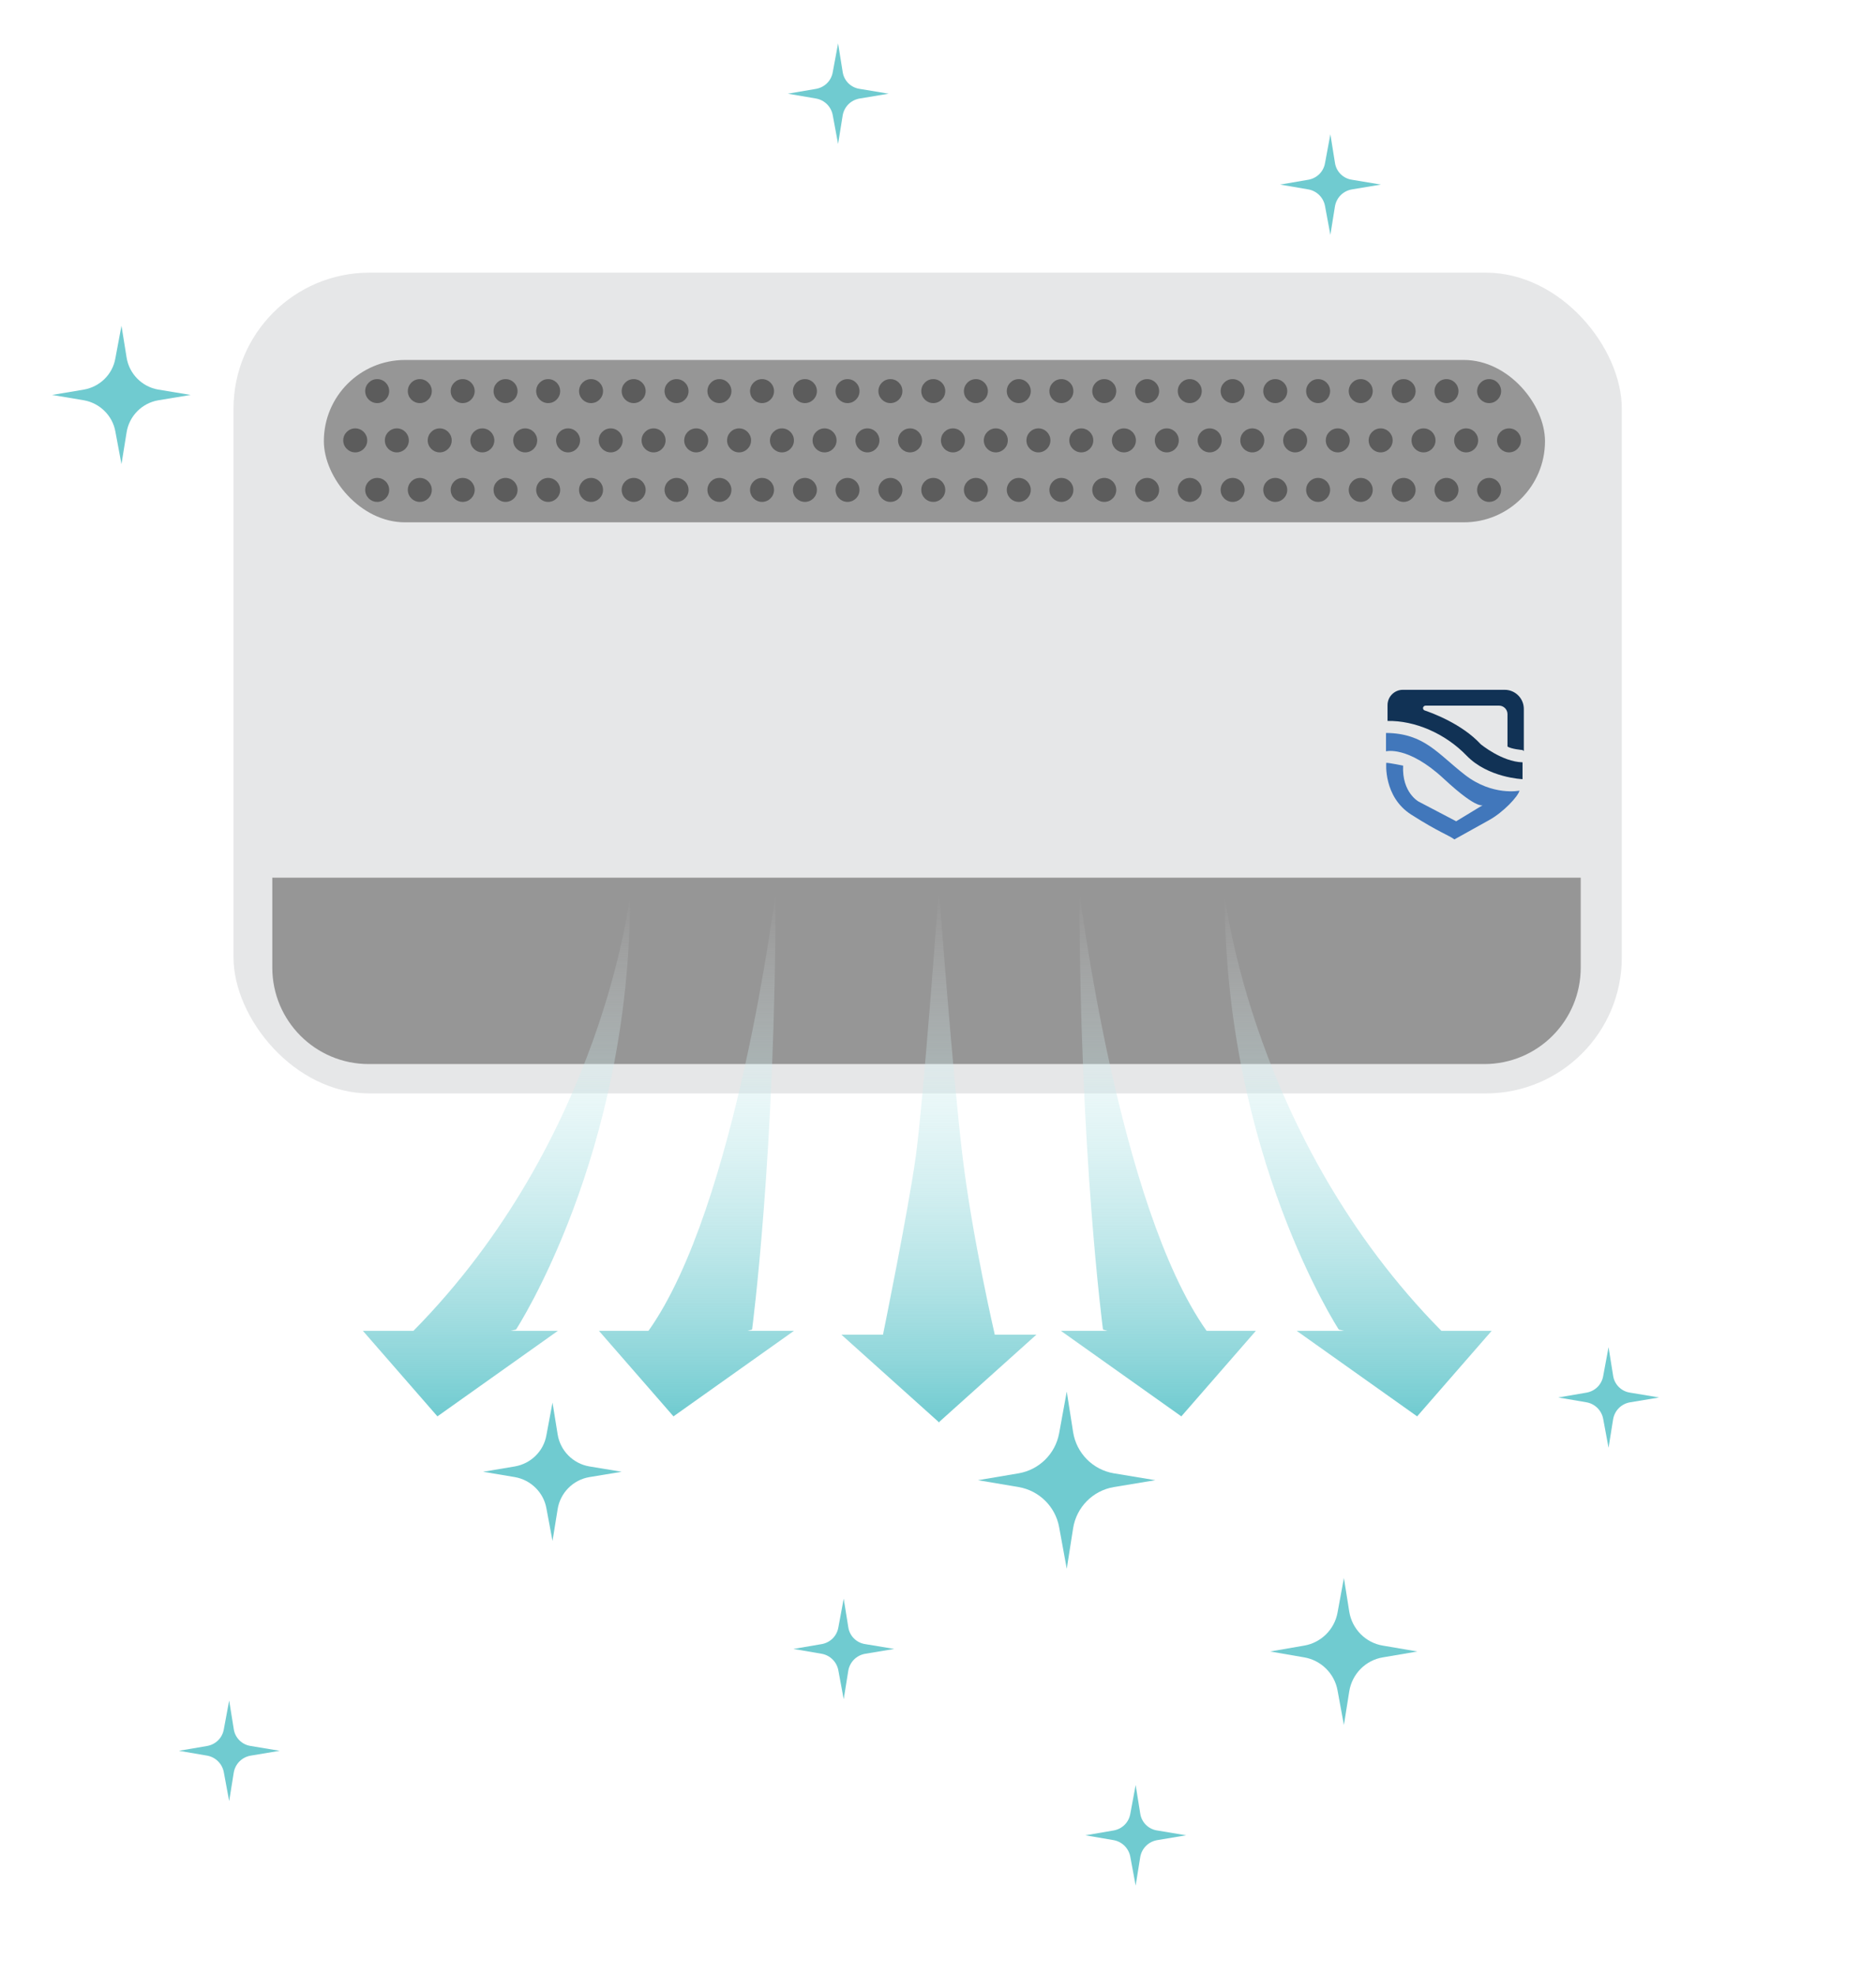 <?xml version="1.0" encoding="UTF-8"?>
<svg xmlns="http://www.w3.org/2000/svg" xmlns:xlink="http://www.w3.org/1999/xlink" version="1.1" viewBox="0 0 735.1 773.5">
  <defs>
    <style>
      .cls-1 {
        fill: #70cbd0;
      }

      .cls-2 {
        fill: url(#linear-gradient-5);
      }

      .cls-3 {
        fill: url(#linear-gradient-4);
      }

      .cls-4 {
        fill: url(#linear-gradient-3);
      }

      .cls-5 {
        fill: url(#linear-gradient-2);
      }

      .cls-6 {
        fill: #4177bb;
      }

      .cls-7 {
        fill: url(#linear-gradient);
      }

      .cls-8 {
        fill: #5c5c5c;
      }

      .cls-9 {
        fill: #969696;
      }

      .cls-10 {
        fill: #113255;
      }

      .cls-11 {
        fill: #e6e7e8;
      }
    </style>
    <linearGradient id="linear-gradient" x1="367.9" y1="349.5" x2="367.9" y2="557.2" gradientUnits="userSpaceOnUse">
      <stop offset="0" stop-color="#fff" stop-opacity="0"/>
      <stop offset="1" stop-color="#70cbd0"/>
    </linearGradient>
    <linearGradient id="linear-gradient-2" x1="453.9" y1="349.5" x2="453.9" y2="554.7" xlink:href="#linear-gradient"/>
    <linearGradient id="linear-gradient-3" x1="532.2" y1="350.6" x2="532.2" y2="554.7" xlink:href="#linear-gradient"/>
    <linearGradient id="linear-gradient-4" x1="273" y1="349.5" x2="273" y2="554.7" xlink:href="#linear-gradient"/>
    <linearGradient id="linear-gradient-5" x1="194.6" y1="350.6" x2="194.6" y2="554.7" xlink:href="#linear-gradient"/>
  </defs>
  <!-- Generator: Adobe Illustrator 28.6.0, SVG Export Plug-In . SVG Version: 1.2.0 Build 709)  -->
  <g>
    <g id="Layer_1">
      <rect class="cls-11" x="91.5" y="106.8" width="544" height="321.5" rx="53.3" ry="53.3"/>
      <g>
        <rect class="cls-9" x="126.9" y="141" width="478.5" height="63.6" rx="31.8" ry="31.8"/>
        <g>
          <circle class="cls-8" cx="147.8" cy="153.2" r="4.7"/>
          <circle class="cls-8" cx="164.5" cy="153.2" r="4.7"/>
          <circle class="cls-8" cx="181.3" cy="153.2" r="4.7"/>
          <circle class="cls-8" cx="198.1" cy="153.2" r="4.7"/>
          <circle class="cls-8" cx="214.8" cy="153.2" r="4.7"/>
          <circle class="cls-8" cx="231.6" cy="153.2" r="4.7"/>
          <circle class="cls-8" cx="248.3" cy="153.2" r="4.7"/>
          <circle class="cls-8" cx="265.1" cy="153.2" r="4.7"/>
          <circle class="cls-8" cx="281.9" cy="153.2" r="4.7"/>
          <circle class="cls-8" cx="298.6" cy="153.2" r="4.7"/>
          <circle class="cls-8" cx="315.4" cy="153.2" r="4.7"/>
          <circle class="cls-8" cx="332.1" cy="153.2" r="4.7"/>
          <circle class="cls-8" cx="348.9" cy="153.2" r="4.7"/>
          <circle class="cls-8" cx="365.7" cy="153.2" r="4.7"/>
          <circle class="cls-8" cx="382.4" cy="153.2" r="4.7"/>
          <circle class="cls-8" cx="399.2" cy="153.2" r="4.7"/>
          <circle class="cls-8" cx="415.9" cy="153.2" r="4.7"/>
          <circle class="cls-8" cx="432.7" cy="153.2" r="4.7"/>
          <circle class="cls-8" cx="449.5" cy="153.2" r="4.7"/>
          <circle class="cls-8" cx="466.2" cy="153.2" r="4.7"/>
          <circle class="cls-8" cx="483" cy="153.2" r="4.7"/>
          <circle class="cls-8" cx="499.7" cy="153.2" r="4.7"/>
          <circle class="cls-8" cx="516.5" cy="153.2" r="4.7"/>
          <circle class="cls-8" cx="533.2" cy="153.2" r="4.7"/>
          <circle class="cls-8" cx="550" cy="153.2" r="4.7"/>
          <circle class="cls-8" cx="566.8" cy="153.2" r="4.7"/>
          <circle class="cls-8" cx="583.5" cy="153.2" r="4.7"/>
        </g>
        <g>
          <circle class="cls-8" cx="147.8" cy="191.9" r="4.7"/>
          <circle class="cls-8" cx="164.5" cy="191.9" r="4.7"/>
          <circle class="cls-8" cx="181.3" cy="191.9" r="4.7"/>
          <circle class="cls-8" cx="198.1" cy="191.9" r="4.7"/>
          <circle class="cls-8" cx="214.8" cy="191.9" r="4.7"/>
          <circle class="cls-8" cx="231.6" cy="191.9" r="4.7"/>
          <circle class="cls-8" cx="248.3" cy="191.9" r="4.7"/>
          <circle class="cls-8" cx="265.1" cy="191.9" r="4.7"/>
          <circle class="cls-8" cx="281.9" cy="191.9" r="4.7"/>
          <circle class="cls-8" cx="298.6" cy="191.9" r="4.7"/>
          <circle class="cls-8" cx="315.4" cy="191.9" r="4.7"/>
          <circle class="cls-8" cx="332.1" cy="191.9" r="4.7"/>
          <circle class="cls-8" cx="348.9" cy="191.9" r="4.7"/>
          <circle class="cls-8" cx="365.7" cy="191.9" r="4.7"/>
          <circle class="cls-8" cx="382.4" cy="191.9" r="4.7"/>
          <circle class="cls-8" cx="399.2" cy="191.9" r="4.7"/>
          <circle class="cls-8" cx="415.9" cy="191.9" r="4.7"/>
          <circle class="cls-8" cx="432.7" cy="191.9" r="4.7"/>
          <circle class="cls-8" cx="449.5" cy="191.9" r="4.7"/>
          <circle class="cls-8" cx="466.2" cy="191.9" r="4.7"/>
          <circle class="cls-8" cx="483" cy="191.9" r="4.7"/>
          <circle class="cls-8" cx="499.7" cy="191.9" r="4.7"/>
          <circle class="cls-8" cx="516.5" cy="191.9" r="4.7"/>
          <circle class="cls-8" cx="533.2" cy="191.9" r="4.7"/>
          <circle class="cls-8" cx="550" cy="191.9" r="4.7"/>
          <circle class="cls-8" cx="566.8" cy="191.9" r="4.7"/>
          <circle class="cls-8" cx="583.5" cy="191.9" r="4.7"/>
        </g>
        <g>
          <circle class="cls-8" cx="139.2" cy="172.5" r="4.7"/>
          <circle class="cls-8" cx="155.5" cy="172.5" r="4.7"/>
          <circle class="cls-8" cx="172.3" cy="172.5" r="4.7"/>
          <circle class="cls-8" cx="189" cy="172.5" r="4.7"/>
          <circle class="cls-8" cx="205.8" cy="172.5" r="4.7"/>
          <circle class="cls-8" cx="222.6" cy="172.5" r="4.7"/>
          <circle class="cls-8" cx="239.3" cy="172.5" r="4.7"/>
          <circle class="cls-8" cx="256.1" cy="172.5" r="4.7"/>
          <circle class="cls-8" cx="272.8" cy="172.5" r="4.7"/>
          <circle class="cls-8" cx="289.6" cy="172.5" r="4.7"/>
          <circle class="cls-8" cx="306.4" cy="172.5" r="4.7"/>
          <circle class="cls-8" cx="323.1" cy="172.5" r="4.7"/>
          <circle class="cls-8" cx="339.9" cy="172.5" r="4.7"/>
          <circle class="cls-8" cx="356.6" cy="172.5" r="4.7"/>
          <circle class="cls-8" cx="373.4" cy="172.5" r="4.7"/>
          <circle class="cls-8" cx="390.2" cy="172.5" r="4.7"/>
          <circle class="cls-8" cx="406.9" cy="172.5" r="4.7"/>
          <circle class="cls-8" cx="423.7" cy="172.5" r="4.7"/>
          <circle class="cls-8" cx="440.4" cy="172.5" r="4.7"/>
          <circle class="cls-8" cx="457.2" cy="172.5" r="4.7"/>
          <circle class="cls-8" cx="474" cy="172.5" r="4.7"/>
          <circle class="cls-8" cx="490.7" cy="172.5" r="4.7"/>
          <circle class="cls-8" cx="507.5" cy="172.5" r="4.7"/>
          <circle class="cls-8" cx="524.2" cy="172.5" r="4.7"/>
          <circle class="cls-8" cx="541" cy="172.5" r="4.7"/>
          <circle class="cls-8" cx="557.8" cy="172.5" r="4.7"/>
          <circle class="cls-8" cx="574.5" cy="172.5" r="4.7"/>
          <circle class="cls-8" cx="591.3" cy="172.5" r="4.7"/>
        </g>
      </g>
      <path class="cls-9" d="M106.7,343.8h512.7v35.2c0,20.9-16.9,37.8-37.8,37.8H144.5c-20.9,0-37.8-16.9-37.8-37.8v-35.2h0Z"/>
      <g>
        <path class="cls-10" d="M596.6,293.8s-4.6-.4-5.9-1.4v-12.7c0-1.8-1.5-3.3-3.3-3.3h-28.8c-.5,0-1,.4-1,1h0c0,.4.3.8.7.9,2.9,1,14.5,5.2,21.9,13.2,0,0,8.3,6.9,16.4,7.1v6.6s-13.5-.5-21.9-9.2c-8.5-8.8-20.4-13.8-31-13.6v-6.2c0-3.3,2.7-6,6-6h39.9c4.1,0,7.5,3.3,7.5,7.5v16.5"/>
        <path class="cls-6" d="M543.1,287.2v7.1s8.6-2.3,22.6,10.7,15.6,10.2,15.6,10.2l-10.7,6.5-14.7-7.7s-6.6-3.5-6.1-14.1c0,0-5.4-1.1-6.6-1.1,0,0-1.2,13.3,9.8,20.3s14.6,8,16.9,9.7c0,0,7.7-4.3,13.5-7.5s11.5-9.4,12-11.6c0,0-10.6,2.2-21.4-6.2s-15.9-16.2-30.8-16.4Z"/>
      </g>
      <path class="cls-7" d="M368,557l38.1-34.2h-16.3s-8.7-37.4-12.6-69.5-9.2-103.8-9.2-103.8h-.2s-6,82.4-9,103.8c-3,21.4-12.8,69.5-12.8,69.5h-16.3l38.1,34.2v.2h.1c0,0,.1,0,.1,0v-.2Z"/>
      <path class="cls-5" d="M475.8,521.3h-3c-34.6-48.7-49.8-171.7-49.8-171.7,0,101.8,9.2,171.2,9.2,171.2,0,0,.7.2,1.8.5h-18.3l47.2,33.5,29.2-33.5h-16.3Z"/>
      <path class="cls-4" d="M568.2,521.3h-3.4c-74.3-75.3-84.9-170.7-84.9-170.7,0,101.8,44.7,170.2,44.7,170.2,0,0,.8.2,2.1.5h-18.6l47.2,33.5,29.2-33.5h-16.3Z"/>
      <path class="cls-3" d="M251.1,521.3h3c34.6-48.7,49.8-171.7,49.8-171.7,0,101.8-9.2,171.2-9.2,171.2,0,0-.7.2-1.8.5h1.9s16.3,0,16.3,0l-47.2,33.5-29.2-33.5h16.3Z"/>
      <path class="cls-2" d="M158.6,521.3h3.4c74.3-75.3,84.9-170.7,84.9-170.7,0,101.8-44.7,170.2-44.7,170.2,0,0-.8.2-2.1.5h2.2s16.3,0,16.3,0l-47.2,33.5-29.2-33.5h16.3Z"/>
      <g id="Layer_1-2" data-name="Layer_1">
        <g id="Layer_1-2">
          <g>
            <path class="cls-1" d="M-148.2,633.9s-17.5-14.1-34.3-14.2c-11.6-.1-21.6,7.9-26.6,12.8l60.9,1.4h0ZM-199,628.9c2-3.2,7.3-5.8,13.8-6.6,6.5-.7,12.4.7,15.3,3.4-4.1-.9-9.3-1.1-14.9-.5-5.5.6-10.6,2-14.2,3.8h0Z"/>
            <path class="cls-1" d="M-207.4,638.4c5.6,4.5,16.5,11.9,28,11.3,16.5-.9,31.6-15.6,31.6-15.6l-59.6,4.4h0Z"/>
          </g>
        </g>
        <g id="Layer_1-3">
          <g>
            <path class="cls-1" d="M-264.7,683.9s20.6-2.2,31.6-13.2c7.6-7.6,8.9-19.3,8.9-25.7l-40.6,38.9h0ZM-228.3,653.9c.8,3.4-.9,8.6-4.6,13.3-3.8,4.7-8.6,7.7-12.2,7.8,3.2-2.1,6.8-5.4,10-9.4s5.6-8.2,6.8-11.7Z"/>
            <path class="cls-1" d="M-229.1,642.2c-6.6.7-18.5,3.1-25.5,11-10.2,11.4-10.4,30.9-10.4,30.9l35.9-41.8h0Z"/>
          </g>
        </g>
        <path class="cls-1" d="M-258.4,615c-.3,0-.6,0-.9-.2-.9-.5-1.3-1.7-.8-2.7,1.9-3.4,4.2-6.6,6.8-9.4.7-.8,2-.8,2.8,0,.8.7.8,2,0,2.8-2.4,2.6-4.5,5.4-6.2,8.6-.4.6-1,1-1.7,1Z"/>
        <path class="cls-1" d="M-259.3,656.4c-.7,0-1.4-.4-1.8-1.1-3.2-6.5-4.8-13.5-4.8-20.6s0-2.4.1-3.7c.1-1.1,1.1-1.9,2.1-1.8,1.1.1,1.9,1.1,1.8,2.1-.1,1.1-.1,2.2-.1,3.3,0,6.5,1.5,12.9,4.4,18.9.5,1,0,2.1-.9,2.6-.3.1-.6.2-.9.2Z"/>
        <path class="cls-1" d="M-223,681.4c0,0-.1,0-.2,0-3.9-.3-7.9-1.2-11.6-2.6-1-.4-1.5-1.5-1.2-2.5.4-1,1.5-1.5,2.5-1.2,3.5,1.2,7.1,2,10.7,2.4,1.1,0,1.9,1,1.8,2.1,0,1-.9,1.8-2,1.8Z"/>
        <path class="cls-1" d="M-204.5,679.2c-.8,0-1.6-.5-1.9-1.3-.3-1,.2-2.1,1.2-2.5,5.6-1.9,10.9-5,15.3-9.1.8-.7,2-.7,2.8.1.7.8.7,2-.1,2.8-4.8,4.4-10.6,7.8-16.7,9.9-.2,0-.4.1-.6.1Z"/>
        <path class="cls-1" d="M-178.8,657.2c-.3,0-.6,0-.9-.2-1-.5-1.3-1.7-.8-2.7.3-.6.6-1.2.9-1.8.4-1,1.6-1.5,2.6-1.1,1,.4,1.5,1.6,1.1,2.6-.3.7-.6,1.4-1,2.1-.4.7-1,1-1.7,1Z"/>
        <path class="cls-1" d="M-177.6,618.8c-.8,0-1.5-.4-1.8-1.2-1.9-4.3-4.4-8.2-7.4-11.6-.7-.8-.7-2,.1-2.8.8-.7,2-.7,2.8.1,3.4,3.7,6.1,8,8.1,12.7.4,1,0,2.1-1,2.6-.3.1-.5.2-.8.2Z"/>
        <path class="cls-1" d="M-205.2,593.7c-.2,0-.4,0-.6,0-8.3-2.7-17.5-2.7-25.9-.1-1,.3-2.1-.3-2.4-1.3s.3-2.1,1.3-2.4c9.2-2.8,19.2-2.8,28.2.1,1,.3,1.6,1.4,1.3,2.5-.3.8-1,1.4-1.9,1.4Z"/>
        <path class="cls-1" d="M-232.5,593.7v-2.2.3-.3s1.6,1.6,1.6,1.6c-.3.3-.8.6-1.6.6ZM-232.5,589.7h0Z"/>
        <path class="cls-1" d="M-206,654.5c-.6,0-1.2-.3-1.6-.8-.6-.9-.4-2.1.5-2.7.6-.4,1.2-.9,1.9-1.6.8-.7,2-.7,2.8.1.7.8.7,2-.1,2.8-.9.8-1.6,1.4-2.3,1.9-.3.2-.7.3-1.1.3Z"/>
        <path class="cls-1" d="M-204.9,619.5c-.4,0-.9-.1-1.2-.4-4.3-3.5-10-5.1-15.4-4.4-1.1.1-2.1-.6-2.2-1.7-.1-1.1.6-2.1,1.7-2.2,6.5-.9,13.2,1.1,18.4,5.2.8.7,1,1.9.3,2.8-.4.5-1,.7-1.5.7Z"/>
        <path class="cls-1" d="M-240.7,640.6c-.9,0-1.8-.7-1.9-1.6-1-5.3-.1-10.9,2.4-15.7.5-1,1.7-1.3,2.7-.8,1,.5,1.3,1.7.8,2.7-2.1,4-2.9,8.7-2,13.2.2,1.1-.5,2.1-1.6,2.3-.1,0-.2,0-.4,0Z"/>
        <path class="cls-1" d="M-218.8,658.7c-1.3,0-2.6-.1-3.6-.2-1.1-.1-1.9-1.1-1.7-2.2.1-1.1,1.1-1.8,2.2-1.7,1.2.1,2.8.3,4.3.2,1.1,0,2,.7,2.1,1.8,0,1.1-.7,2-1.8,2.1-.5,0-1,0-1.5,0Z"/>
        <circle class="cls-1" cx="-218.9" cy="634.7" r="7.4"/>
        <circle class="cls-1" cx="-194.3" cy="596.9" r="7.4"/>
        <circle class="cls-1" cx="-242" cy="596.9" r="7.4"/>
        <circle class="cls-1" cx="-231" cy="617" r="4.5"/>
        <circle class="cls-1" cx="-182.9" cy="661.2" r="4.5"/>
        <circle class="cls-1" cx="-262" cy="621.6" r="4.5"/>
        <circle class="cls-1" cx="-214.2" cy="679.3" r="4.5"/>
        <circle class="cls-1" cx="-211.5" cy="655.9" r="2.2"/>
      </g>
      <g id="Layer_1-3" data-name="Layer_1">
        <g id="Layer_1-2-2" data-name="Layer_1-2">
          <g>
            <path class="cls-1" d="M-300.6,601.7s-13.6-11-26.8-11c-9.1,0-16.9,6.2-20.7,10l47.5,1.1h0ZM-340.3,597.7c1.5-2.5,5.7-4.5,10.7-5.1,5.1-.6,9.7.5,11.9,2.6-3.2-.7-7.2-.9-11.6-.4-4.3.5-8.3,1.5-11.1,2.9h0Z"/>
            <path class="cls-1" d="M-346.8,605.2c4.4,3.5,12.9,9.3,21.8,8.8,12.9-.7,24.7-12.2,24.7-12.2l-46.5,3.4h0Z"/>
          </g>
        </g>
        <g id="Layer_1-3-2" data-name="Layer_1-3">
          <g>
            <path class="cls-1" d="M-391.5,640.6s16.1-1.7,24.7-10.3c5.9-5.9,6.9-15,6.9-20l-31.7,30.4h0ZM-363.2,617.3c.6,2.6-.7,6.7-3.6,10.4-2.9,3.7-6.7,6-9.5,6.1,2.5-1.6,5.3-4.2,7.8-7.3s4.4-6.4,5.3-9.1Z"/>
            <path class="cls-1" d="M-363.8,608.1c-5.2.6-14.4,2.4-19.9,8.6-7.9,8.9-8.1,24.1-8.1,24.1l28-32.6h0Z"/>
          </g>
        </g>
        <path class="cls-1" d="M-386.6,586.9c-.2,0-.5,0-.7-.2-.7-.4-1-1.3-.6-2.1,1.5-2.7,3.3-5.1,5.3-7.3.6-.6,1.5-.6,2.2,0,.6.6.6,1.5,0,2.2-1.9,2-3.5,4.2-4.8,6.7-.3.5-.8.8-1.3.8Z"/>
        <path class="cls-1" d="M-387.3,619.2c-.6,0-1.1-.3-1.4-.9-2.5-5.1-3.7-10.5-3.7-16.1s0-1.9,0-2.9c0-.8.8-1.5,1.7-1.4.8,0,1.5.8,1.4,1.7,0,.8,0,1.7,0,2.6,0,5.1,1.2,10.1,3.4,14.7.4.8,0,1.7-.7,2-.2.1-.4.2-.7.2Z"/>
        <path class="cls-1" d="M-359,638.7s0,0-.1,0c-3.1-.3-6.1-.9-9.1-2-.8-.3-1.2-1.2-.9-2,.3-.8,1.2-1.2,2-.9,2.7,1,5.5,1.6,8.3,1.8.8,0,1.5.8,1.4,1.7,0,.8-.7,1.4-1.5,1.4Z"/>
        <path class="cls-1" d="M-344.6,637c-.6,0-1.2-.4-1.4-1-.3-.8.2-1.7,1-1.9,4.4-1.5,8.5-3.9,12-7.1.6-.6,1.6-.5,2.2,0,.6.6.5,1.6,0,2.2-3.7,3.4-8.2,6.1-13,7.7-.2,0-.3,0-.5,0Z"/>
        <path class="cls-1" d="M-324.6,619.8c-.2,0-.5,0-.7-.2-.7-.4-1-1.3-.6-2.1.3-.5.5-1,.7-1.4.3-.8,1.2-1.1,2-.8.8.3,1.1,1.2.8,2-.2.5-.5,1.1-.8,1.7-.3.5-.8.8-1.3.8Z"/>
        <path class="cls-1" d="M-323.6,589.8c-.6,0-1.2-.3-1.4-.9-1.4-3.4-3.4-6.4-5.8-9.1-.6-.6-.5-1.6.1-2.2.6-.6,1.6-.5,2.2.1,2.6,2.9,4.8,6.2,6.3,9.9.3.8,0,1.7-.8,2-.2,0-.4.1-.6.1Z"/>
        <path class="cls-1" d="M-345.1,570.3c-.2,0-.3,0-.5,0-6.5-2.1-13.6-2.1-20.2,0-.8.2-1.7-.2-1.9-1s.2-1.7,1-1.9c7.1-2.2,15-2.2,22,0,.8.3,1.2,1.1,1,1.9-.2.6-.8,1.1-1.5,1.1Z"/>
        <path class="cls-1" d="M-366.4,570.3v-1.7.2-.2s1.3,1.3,1.3,1.3c-.2.2-.6.5-1.3.5ZM-366.4,567.2h0Z"/>
        <path class="cls-1" d="M-345.7,617.7c-.5,0-1-.2-1.3-.7-.5-.7-.3-1.6.4-2.1.4-.3.9-.7,1.5-1.2.6-.6,1.6-.5,2.2,0,.6.6.5,1.6,0,2.2-.7.6-1.3,1.1-1.8,1.5-.3.2-.6.3-.9.3Z"/>
        <path class="cls-1" d="M-344.9,590.4c-.3,0-.7-.1-1-.3-3.4-2.7-7.8-4-12-3.4-.8.1-1.6-.5-1.7-1.3-.1-.8.5-1.6,1.3-1.7,5.1-.7,10.3.8,14.3,4.1.7.5.8,1.5.2,2.1-.3.4-.7.6-1.2.6Z"/>
        <path class="cls-1" d="M-372.8,606.9c-.7,0-1.4-.5-1.5-1.3-.8-4.2,0-8.5,1.9-12.3.4-.7,1.3-1,2.1-.6.7.4,1,1.3.6,2.1-1.7,3.1-2.2,6.8-1.6,10.3.2.8-.4,1.6-1.2,1.8,0,0-.2,0-.3,0Z"/>
        <path class="cls-1" d="M-355.7,621c-1,0-2,0-2.8-.2-.8,0-1.4-.8-1.4-1.7,0-.8.9-1.4,1.7-1.4.9.1,2.2.2,3.3.1.8,0,1.6.6,1.6,1.4,0,.8-.6,1.6-1.4,1.6-.4,0-.8,0-1.1,0Z"/>
        <circle class="cls-1" cx="-355.8" cy="602.2" r="5.8"/>
        <circle class="cls-1" cx="-336.6" cy="572.8" r="5.8"/>
        <circle class="cls-1" cx="-373.8" cy="572.8" r="5.8"/>
        <circle class="cls-1" cx="-365.2" cy="588.4" r="3.5"/>
        <circle class="cls-1" cx="-327.8" cy="622.9" r="3.5"/>
        <circle class="cls-1" cx="-389.4" cy="592" r="3.5"/>
        <circle class="cls-1" cx="-352.1" cy="637" r="3.5"/>
        <circle class="cls-1" cx="-350" cy="618.8" r="1.7"/>
      </g>
      <g id="Layer_1-4" data-name="Layer_1">
        <g id="Layer_1-2-3" data-name="Layer_1-2">
          <g>
            <path class="cls-1" d="M-711.4,478.8s-12-9.7-23.6-9.7c-8,0-14.9,5.4-18.3,8.8l41.9,1h0ZM-746.4,475.3c1.3-2.2,5-4,9.5-4.5,4.5-.5,8.6.5,10.5,2.3-2.8-.6-6.4-.8-10.3-.3-3.8.4-7.3,1.3-9.8,2.6h0Z"/>
            <path class="cls-1" d="M-752.2,481.8c3.9,3.1,11.4,8.2,19.3,7.7,11.4-.6,21.8-10.8,21.8-10.8l-41,3h0Z"/>
          </g>
        </g>
        <g id="Layer_1-3-3" data-name="Layer_1-3">
          <g>
            <path class="cls-1" d="M-791.6,513.1s14.2-1.5,21.8-9.1c5.2-5.2,6.1-13.3,6.1-17.7l-27.9,26.8h0ZM-766.6,492.5c.5,2.3-.6,5.9-3.2,9.1-2.6,3.2-5.9,5.3-8.4,5.4,2.2-1.4,4.7-3.7,6.9-6.5s3.9-5.6,4.7-8.1Z"/>
            <path class="cls-1" d="M-767.2,484.5c-4.5.5-12.7,2.1-17.6,7.6-7,7.9-7.1,21.2-7.1,21.2l24.7-28.8h0Z"/>
          </g>
        </g>
        <path class="cls-1" d="M-787.3,465.7c-.2,0-.4,0-.7-.2-.7-.4-.9-1.2-.5-1.8,1.3-2.4,2.9-4.5,4.7-6.4.5-.5,1.4-.6,1.9,0,.5.5.6,1.4,0,1.9-1.6,1.8-3.1,3.7-4.3,5.9-.2.4-.7.7-1.2.7Z"/>
        <path class="cls-1" d="M-787.9,494.2c-.5,0-1-.3-1.2-.8-2.2-4.5-3.3-9.3-3.3-14.2s0-1.6,0-2.5c0-.7.7-1.3,1.5-1.2.7,0,1.3.7,1.2,1.5,0,.7,0,1.5,0,2.3,0,4.5,1,8.9,3,13,.3.7,0,1.5-.6,1.8-.2,0-.4.1-.6.1Z"/>
        <path class="cls-1" d="M-763,511.4s0,0-.1,0c-2.7-.2-5.4-.8-8-1.8-.7-.3-1.1-1-.8-1.7.3-.7,1-1.1,1.7-.8,2.4.9,4.9,1.4,7.3,1.6.7,0,1.3.7,1.2,1.5,0,.7-.7,1.2-1.3,1.2Z"/>
        <path class="cls-1" d="M-750.2,509.9c-.6,0-1.1-.4-1.3-.9-.2-.7.1-1.5.8-1.7,3.9-1.3,7.5-3.5,10.5-6.2.5-.5,1.4-.5,1.9,0,.5.5.5,1.4,0,1.9-3.3,3-7.3,5.4-11.5,6.8-.1,0-.3,0-.4,0Z"/>
        <path class="cls-1" d="M-732.5,494.8c-.2,0-.4,0-.6-.2-.7-.4-.9-1.2-.5-1.8.2-.4.4-.8.6-1.2.3-.7,1.1-1,1.8-.7.7.3,1,1.1.7,1.8-.2.5-.4,1-.7,1.5-.2.4-.7.7-1.2.7Z"/>
        <path class="cls-1" d="M-731.7,468.3c-.5,0-1-.3-1.2-.8-1.3-3-3-5.6-5.1-8-.5-.6-.5-1.4,0-1.9.6-.5,1.4-.5,1.9,0,2.3,2.6,4.2,5.5,5.6,8.7.3.7,0,1.5-.7,1.8-.2,0-.4.1-.5.1Z"/>
        <path class="cls-1" d="M-750.7,451.1c-.1,0-.3,0-.4,0-5.7-1.8-12-1.9-17.8,0-.7.2-1.5-.2-1.7-.9s.2-1.5.9-1.7c6.3-1.9,13.2-1.9,19.4,0,.7.2,1.1,1,.9,1.7-.2.6-.7.9-1.3.9Z"/>
        <path class="cls-1" d="M-769.5,451.1v-1.5.2-.2s1.1,1.1,1.1,1.1c-.2.2-.6.4-1.1.4ZM-769.5,448.4h0Z"/>
        <path class="cls-1" d="M-751.2,492.9c-.4,0-.8-.2-1.1-.6-.4-.6-.3-1.5.3-1.9.4-.3.8-.6,1.3-1.1.5-.5,1.4-.5,1.9,0,.5.5.5,1.4,0,1.9-.6.5-1.1,1-1.6,1.3-.2.2-.5.2-.8.2Z"/>
        <path class="cls-1" d="M-750.5,468.8c-.3,0-.6,0-.8-.3-3-2.4-6.9-3.5-10.6-3-.7,0-1.4-.4-1.5-1.2,0-.7.4-1.4,1.2-1.5,4.5-.6,9.1.7,12.7,3.6.6.5.7,1.3.2,1.9-.3.3-.7.5-1,.5Z"/>
        <path class="cls-1" d="M-775.1,483.3c-.6,0-1.2-.5-1.3-1.1-.7-3.7,0-7.5,1.7-10.8.3-.7,1.2-.9,1.8-.6.7.3.9,1.2.6,1.8-1.5,2.8-2,6-1.4,9.1.1.7-.3,1.4-1.1,1.6,0,0-.2,0-.2,0Z"/>
        <path class="cls-1" d="M-760,495.8c-.9,0-1.8,0-2.4-.2-.7,0-1.3-.7-1.2-1.5,0-.7.8-1.3,1.5-1.2.8,0,1.9.2,3,.1.7,0,1.4.5,1.4,1.2,0,.7-.5,1.4-1.2,1.4-.3,0-.7,0-1,0Z"/>
        <circle class="cls-1" cx="-760.1" cy="479.3" r="5.1"/>
        <circle class="cls-1" cx="-743.2" cy="453.3" r="5.1"/>
        <circle class="cls-1" cx="-776" cy="453.3" r="5.1"/>
        <circle class="cls-1" cx="-768.4" cy="467.1" r="3.1"/>
        <circle class="cls-1" cx="-735.4" cy="497.5" r="3.1"/>
        <circle class="cls-1" cx="-789.8" cy="470.2" r="3.1"/>
        <circle class="cls-1" cx="-756.9" cy="510" r="3.1"/>
        <circle class="cls-1" cx="-755" cy="493.9" r="1.5"/>
      </g>
      <g id="Layer_1-5" data-name="Layer_1">
        <g id="Layer_1-2-4" data-name="Layer_1-2">
          <g>
            <path class="cls-1" d="M-170.9,463.5s-12-9.7-23.6-9.7c-8,0-14.9,5.4-18.3,8.8l41.9,1h0ZM-205.9,460c1.3-2.2,5-4,9.5-4.5,4.5-.5,8.6.5,10.5,2.3-2.8-.6-6.4-.8-10.3-.3-3.8.4-7.3,1.3-9.8,2.6h0Z"/>
            <path class="cls-1" d="M-211.7,466.6c3.9,3.1,11.4,8.2,19.3,7.7,11.4-.6,21.8-10.8,21.8-10.8l-41,3h0Z"/>
          </g>
        </g>
        <g id="Layer_1-3-4" data-name="Layer_1-3">
          <g>
            <path class="cls-1" d="M-251.1,497.9s14.2-1.5,21.8-9.1c5.2-5.2,6.1-13.3,6.1-17.7l-27.9,26.8h0ZM-226.1,477.3c.5,2.3-.6,5.9-3.2,9.1-2.6,3.2-5.9,5.3-8.4,5.4,2.2-1.4,4.7-3.7,6.9-6.5s3.9-5.6,4.7-8.1Z"/>
            <path class="cls-1" d="M-226.6,469.2c-4.5.5-12.7,2.1-17.6,7.6-7,7.9-7.1,21.2-7.1,21.2l24.7-28.8h0Z"/>
          </g>
        </g>
        <path class="cls-1" d="M-246.8,450.5c-.2,0-.4,0-.7-.2-.7-.4-.9-1.2-.5-1.8,1.3-2.4,2.9-4.5,4.7-6.4.5-.5,1.4-.6,1.9,0,.5.5.6,1.4,0,1.9-1.6,1.8-3.1,3.7-4.3,5.9-.2.4-.7.7-1.2.7Z"/>
        <path class="cls-1" d="M-247.4,479c-.5,0-1-.3-1.2-.8-2.2-4.5-3.3-9.3-3.3-14.2s0-1.6,0-2.5c0-.7.7-1.3,1.5-1.2.7,0,1.3.7,1.2,1.5,0,.7,0,1.5,0,2.3,0,4.5,1,8.9,3,13,.3.7,0,1.5-.6,1.8-.2,0-.4.1-.6.1Z"/>
        <path class="cls-1" d="M-222.4,496.2s0,0-.1,0c-2.7-.2-5.4-.8-8-1.8-.7-.3-1.1-1-.8-1.7.3-.7,1-1.1,1.7-.8,2.4.9,4.9,1.4,7.3,1.6.7,0,1.3.7,1.2,1.5,0,.7-.7,1.2-1.3,1.2Z"/>
        <path class="cls-1" d="M-209.7,494.7c-.6,0-1.1-.4-1.3-.9-.2-.7.1-1.5.8-1.7,3.9-1.3,7.5-3.5,10.5-6.2.5-.5,1.4-.5,1.9,0,.5.5.5,1.4,0,1.9-3.3,3-7.3,5.4-11.5,6.8-.1,0-.3,0-.4,0Z"/>
        <path class="cls-1" d="M-192,479.5c-.2,0-.4,0-.6-.2-.7-.4-.9-1.2-.5-1.8.2-.4.4-.8.6-1.2.3-.7,1.1-1,1.8-.7.7.3,1,1.1.7,1.8-.2.5-.4,1-.7,1.5-.2.4-.7.7-1.2.7Z"/>
        <path class="cls-1" d="M-191.1,453.1c-.5,0-1-.3-1.2-.8-1.3-3-3-5.6-5.1-8-.5-.6-.5-1.4,0-1.9.6-.5,1.4-.5,1.9,0,2.3,2.6,4.2,5.5,5.6,8.7.3.7,0,1.5-.7,1.8-.2,0-.4.1-.5.1Z"/>
        <path class="cls-1" d="M-210.1,435.8c-.1,0-.3,0-.4,0-5.7-1.8-12-1.9-17.8,0-.7.2-1.5-.2-1.7-.9s.2-1.5.9-1.7c6.3-1.9,13.2-1.9,19.4,0,.7.2,1.1,1,.9,1.7-.2.6-.7.9-1.3.9Z"/>
        <path class="cls-1" d="M-228.9,435.8v-1.5.2-.2s1.1,1.1,1.1,1.1c-.2.2-.6.4-1.1.4ZM-228.9,433.1h0Z"/>
        <path class="cls-1" d="M-210.7,477.7c-.4,0-.8-.2-1.1-.6-.4-.6-.3-1.5.3-1.9.4-.3.8-.6,1.3-1.1.5-.5,1.4-.5,1.9,0,.5.5.5,1.4,0,1.9-.6.5-1.1,1-1.6,1.3-.2.2-.5.2-.8.2Z"/>
        <path class="cls-1" d="M-210,453.6c-.3,0-.6,0-.8-.3-3-2.4-6.9-3.5-10.6-3-.7,0-1.4-.4-1.5-1.2,0-.7.4-1.4,1.2-1.5,4.5-.6,9.1.7,12.7,3.6.6.5.7,1.3.2,1.9-.3.3-.7.5-1,.5Z"/>
        <path class="cls-1" d="M-234.6,468.1c-.6,0-1.2-.5-1.3-1.1-.7-3.7,0-7.5,1.7-10.8.3-.7,1.2-.9,1.8-.6.7.3.9,1.2.6,1.8-1.5,2.8-2,6-1.4,9.1.1.7-.3,1.4-1.1,1.6,0,0-.2,0-.2,0Z"/>
        <path class="cls-1" d="M-219.5,480.6c-.9,0-1.8,0-2.4-.2-.7,0-1.3-.7-1.2-1.5,0-.7.8-1.3,1.5-1.2.8,0,1.9.2,3,.1.7,0,1.4.5,1.4,1.2,0,.7-.5,1.4-1.2,1.4-.3,0-.7,0-1,0Z"/>
        <circle class="cls-1" cx="-219.6" cy="464" r="5.1"/>
        <circle class="cls-1" cx="-202.7" cy="438" r="5.1"/>
        <circle class="cls-1" cx="-235.5" cy="438" r="5.1"/>
        <circle class="cls-1" cx="-227.9" cy="451.8" r="3.1"/>
        <circle class="cls-1" cx="-194.8" cy="482.3" r="3.1"/>
        <circle class="cls-1" cx="-249.3" cy="455" r="3.1"/>
        <circle class="cls-1" cx="-216.3" cy="494.7" r="3.1"/>
        <circle class="cls-1" cx="-214.5" cy="478.6" r="1.5"/>
      </g>
      <g id="Layer_1-6" data-name="Layer_1">
        <g id="Layer_1-2-5" data-name="Layer_1-2">
          <g>
            <path class="cls-1" d="M-555.4,676.9s-17.5-14.1-34.3-14.2c-11.6-.1-21.6,7.9-26.6,12.8l60.9,1.4h0ZM-606.3,671.9c2-3.2,7.3-5.8,13.8-6.6,6.5-.7,12.4.7,15.3,3.4-4.1-.9-9.3-1.1-14.9-.5-5.5.6-10.6,2-14.2,3.8h0Z"/>
            <path class="cls-1" d="M-614.7,681.4c5.6,4.5,16.5,11.9,28,11.3,16.5-.9,31.6-15.6,31.6-15.6l-59.6,4.4h0Z"/>
          </g>
        </g>
        <g id="Layer_1-3-5" data-name="Layer_1-3">
          <g>
            <path class="cls-1" d="M-672,726.9s20.6-2.2,31.6-13.2c7.6-7.6,8.9-19.3,8.9-25.7l-40.6,38.9h0ZM-635.6,696.9c.8,3.4-.9,8.6-4.6,13.3-3.8,4.7-8.6,7.7-12.2,7.8,3.2-2.1,6.8-5.4,10-9.4s5.6-8.2,6.8-11.7Z"/>
            <path class="cls-1" d="M-636.4,685.2c-6.6.7-18.5,3.1-25.5,11-10.2,11.4-10.4,30.9-10.4,30.9l35.9-41.8h0Z"/>
          </g>
        </g>
        <path class="cls-1" d="M-665.6,658c-.3,0-.6,0-.9-.2-.9-.5-1.3-1.7-.8-2.7,1.9-3.4,4.2-6.6,6.8-9.4.7-.8,2-.8,2.8,0,.8.7.8,2,0,2.8-2.4,2.6-4.5,5.4-6.2,8.6-.4.6-1,1-1.7,1Z"/>
        <path class="cls-1" d="M-666.6,699.4c-.7,0-1.4-.4-1.8-1.1-3.2-6.5-4.8-13.5-4.8-20.6s0-2.4.1-3.7c.1-1.1,1.1-1.9,2.1-1.8,1.1.1,1.9,1.1,1.8,2.1-.1,1.1-.1,2.2-.1,3.3,0,6.5,1.5,12.9,4.4,18.9.5,1,0,2.1-.9,2.6-.3.1-.6.2-.9.2Z"/>
        <path class="cls-1" d="M-630.3,724.4c0,0-.1,0-.2,0-3.9-.3-7.9-1.2-11.6-2.6-1-.4-1.5-1.5-1.2-2.5.4-1,1.5-1.5,2.5-1.2,3.5,1.2,7.1,2,10.7,2.4,1.1,0,1.9,1,1.8,2.1,0,1-.9,1.8-2,1.8Z"/>
        <path class="cls-1" d="M-611.8,722.2c-.8,0-1.6-.5-1.9-1.3-.3-1,.2-2.1,1.2-2.5,5.6-1.9,10.9-5,15.3-9.1.8-.7,2-.7,2.8.1.7.8.7,2-.1,2.8-4.8,4.4-10.6,7.8-16.7,9.9-.2,0-.4.1-.6.1Z"/>
        <path class="cls-1" d="M-586.1,700.1c-.3,0-.6,0-.9-.2-1-.5-1.3-1.7-.8-2.7.3-.6.6-1.2.9-1.8.4-1,1.6-1.5,2.6-1.1,1,.4,1.5,1.6,1.1,2.6-.3.7-.6,1.4-1,2.1-.4.7-1,1-1.7,1Z"/>
        <path class="cls-1" d="M-584.8,661.7c-.8,0-1.5-.4-1.8-1.2-1.9-4.3-4.4-8.2-7.4-11.6-.7-.8-.7-2,.1-2.8.8-.7,2-.7,2.8.1,3.4,3.7,6.1,8,8.1,12.7.4,1,0,2.1-1,2.6-.3.1-.5.2-.8.2Z"/>
        <path class="cls-1" d="M-612.4,636.7c-.2,0-.4,0-.6,0-8.3-2.7-17.5-2.7-25.9-.1-1,.3-2.1-.3-2.4-1.3s.3-2.1,1.3-2.4c9.2-2.8,19.2-2.8,28.2.1,1,.3,1.6,1.4,1.3,2.5-.3.8-1,1.4-1.9,1.4Z"/>
        <path class="cls-1" d="M-639.8,636.6v-2.2.3-.3s1.6,1.6,1.6,1.6c-.3.3-.8.6-1.6.6ZM-639.8,632.7h0Z"/>
        <path class="cls-1" d="M-613.3,697.5c-.6,0-1.2-.3-1.6-.8-.6-.9-.4-2.1.5-2.7.6-.4,1.2-.9,1.9-1.6.8-.7,2-.7,2.8.1.7.8.7,2-.1,2.8-.9.8-1.6,1.4-2.3,1.9-.3.2-.7.3-1.1.3Z"/>
        <path class="cls-1" d="M-612.2,662.5c-.4,0-.9-.1-1.2-.4-4.3-3.5-10-5.1-15.4-4.4-1.1.1-2.1-.6-2.2-1.7-.1-1.1.6-2.1,1.7-2.2,6.5-.9,13.2,1.1,18.4,5.2.8.7,1,1.9.3,2.8-.4.5-1,.7-1.5.7Z"/>
        <path class="cls-1" d="M-647.9,683.6c-.9,0-1.8-.7-1.9-1.6-1-5.3-.1-10.9,2.4-15.7.5-1,1.7-1.3,2.7-.8,1,.5,1.3,1.7.8,2.7-2.1,4-2.9,8.7-2,13.2.2,1.1-.5,2.1-1.6,2.3-.1,0-.2,0-.4,0Z"/>
        <path class="cls-1" d="M-626.1,701.7c-1.3,0-2.6-.1-3.6-.2-1.1-.1-1.9-1.1-1.7-2.2.1-1.1,1.1-1.8,2.2-1.7,1.2.1,2.8.3,4.3.2,1.1,0,2,.7,2.1,1.8,0,1.1-.7,2-1.8,2.1-.5,0-1,0-1.5,0Z"/>
        <circle class="cls-1" cx="-626.2" cy="677.6" r="7.4"/>
        <circle class="cls-1" cx="-601.6" cy="639.9" r="7.4"/>
        <circle class="cls-1" cx="-649.2" cy="639.9" r="7.4"/>
        <circle class="cls-1" cx="-638.3" cy="659.9" r="4.5"/>
        <circle class="cls-1" cx="-590.2" cy="704.2" r="4.5"/>
        <circle class="cls-1" cx="-669.3" cy="664.5" r="4.5"/>
        <circle class="cls-1" cx="-621.5" cy="722.3" r="4.5"/>
        <circle class="cls-1" cx="-618.8" cy="698.9" r="2.2"/>
      </g>
      <g id="Layer_1-7" data-name="Layer_1">
        <g id="Layer_1-2-6" data-name="Layer_1-2">
          <g>
            <path class="cls-1" d="M-414,700.8s-13.6-11-26.8-11c-9.1,0-16.9,6.2-20.7,10l47.5,1.1h0ZM-453.6,696.9c1.5-2.5,5.7-4.5,10.7-5.1,5.1-.6,9.7.5,11.9,2.6-3.2-.7-7.2-.9-11.6-.4-4.3.5-8.3,1.5-11.1,2.9h0Z"/>
            <path class="cls-1" d="M-460.2,704.3c4.4,3.5,12.9,9.3,21.8,8.8,12.9-.7,24.7-12.2,24.7-12.2l-46.5,3.4h0Z"/>
          </g>
        </g>
        <g id="Layer_1-3-6" data-name="Layer_1-3">
          <g>
            <path class="cls-1" d="M-504.8,739.8s16.1-1.7,24.7-10.3c5.9-5.9,6.9-15,6.9-20l-31.7,30.4h0ZM-476.5,716.4c.6,2.6-.7,6.7-3.6,10.4-2.9,3.7-6.7,6-9.5,6.1,2.5-1.6,5.3-4.2,7.8-7.3s4.4-6.4,5.3-9.1Z"/>
            <path class="cls-1" d="M-477.1,707.3c-5.2.6-14.4,2.4-19.9,8.6-7.9,8.9-8.1,24.1-8.1,24.1l28-32.6h0Z"/>
          </g>
        </g>
        <path class="cls-1" d="M-499.9,686.1c-.2,0-.5,0-.7-.2-.7-.4-1-1.3-.6-2.1,1.5-2.7,3.3-5.1,5.3-7.3.6-.6,1.5-.6,2.2,0,.6.6.6,1.5,0,2.2-1.9,2-3.5,4.2-4.8,6.7-.3.5-.8.8-1.3.8Z"/>
        <path class="cls-1" d="M-500.7,718.3c-.6,0-1.1-.3-1.4-.9-2.5-5.1-3.7-10.5-3.7-16.1s0-1.9,0-2.9c0-.8.8-1.5,1.7-1.4.8,0,1.5.8,1.4,1.7,0,.8,0,1.7,0,2.6,0,5.1,1.2,10.1,3.4,14.7.4.8,0,1.7-.7,2-.2.1-.4.2-.7.2Z"/>
        <path class="cls-1" d="M-472.4,737.9s0,0-.1,0c-3.1-.3-6.1-.9-9.1-2-.8-.3-1.2-1.2-.9-2,.3-.8,1.2-1.2,2-.9,2.7,1,5.5,1.6,8.3,1.8.8,0,1.5.8,1.4,1.7,0,.8-.7,1.4-1.5,1.4Z"/>
        <path class="cls-1" d="M-457.9,736.2c-.6,0-1.2-.4-1.4-1-.3-.8.2-1.7,1-1.9,4.4-1.5,8.5-3.9,12-7.1.6-.6,1.6-.5,2.2,0,.6.6.5,1.6,0,2.2-3.7,3.4-8.2,6.1-13,7.7-.2,0-.3,0-.5,0Z"/>
        <path class="cls-1" d="M-437.9,719c-.2,0-.5,0-.7-.2-.7-.4-1-1.3-.6-2.1.3-.5.5-1,.7-1.4.3-.8,1.2-1.1,2-.8.8.3,1.1,1.2.8,2-.2.5-.5,1.1-.8,1.7-.3.5-.8.8-1.3.8Z"/>
        <path class="cls-1" d="M-436.9,689c-.6,0-1.2-.3-1.4-.9-1.4-3.4-3.4-6.4-5.8-9.1-.6-.6-.5-1.6.1-2.2.6-.6,1.6-.5,2.2.1,2.6,2.9,4.8,6.2,6.3,9.9.3.8,0,1.7-.8,2-.2,0-.4.1-.6.1Z"/>
        <path class="cls-1" d="M-458.4,669.5c-.2,0-.3,0-.5,0-6.5-2.1-13.6-2.1-20.2,0-.8.2-1.7-.2-1.9-1s.2-1.7,1-1.9c7.1-2.2,15-2.2,22,0,.8.3,1.2,1.1,1,1.9-.2.6-.8,1.1-1.5,1.1Z"/>
        <path class="cls-1" d="M-479.7,669.4v-1.7.2-.2s1.3,1.3,1.3,1.3c-.2.2-.6.5-1.3.5ZM-479.7,666.4h0Z"/>
        <path class="cls-1" d="M-459.1,716.9c-.5,0-1-.2-1.3-.7-.5-.7-.3-1.6.4-2.1.4-.3.9-.7,1.5-1.2.6-.6,1.6-.5,2.2,0,.6.6.5,1.6,0,2.2-.7.6-1.3,1.1-1.8,1.5-.3.2-.6.3-.9.3Z"/>
        <path class="cls-1" d="M-458.2,689.6c-.3,0-.7-.1-1-.3-3.4-2.7-7.8-4-12-3.4-.8.1-1.6-.5-1.7-1.3-.1-.8.5-1.6,1.3-1.7,5.1-.7,10.3.8,14.3,4.1.7.5.8,1.5.2,2.1-.3.4-.7.6-1.2.6Z"/>
        <path class="cls-1" d="M-486.1,706c-.7,0-1.4-.5-1.5-1.3-.8-4.2,0-8.5,1.9-12.3.4-.7,1.3-1,2.1-.6.7.4,1,1.3.6,2.1-1.7,3.1-2.2,6.8-1.6,10.3.2.8-.4,1.6-1.2,1.8,0,0-.2,0-.3,0Z"/>
        <path class="cls-1" d="M-469.1,720.2c-1,0-2,0-2.8-.2-.8,0-1.4-.8-1.4-1.7,0-.8.9-1.4,1.7-1.4.9.1,2.2.2,3.3.1.8,0,1.6.6,1.6,1.4,0,.8-.6,1.6-1.4,1.6-.4,0-.8,0-1.1,0Z"/>
        <circle class="cls-1" cx="-469.1" cy="701.4" r="5.8"/>
        <circle class="cls-1" cx="-450" cy="672" r="5.8"/>
        <circle class="cls-1" cx="-487.1" cy="672" r="5.8"/>
        <circle class="cls-1" cx="-478.6" cy="687.6" r="3.5"/>
        <circle class="cls-1" cx="-441.1" cy="722.1" r="3.5"/>
        <circle class="cls-1" cx="-502.8" cy="691.2" r="3.5"/>
        <circle class="cls-1" cx="-465.5" cy="736.2" r="3.5"/>
        <circle class="cls-1" cx="-463.4" cy="718" r="1.7"/>
      </g>
      <g id="Layer_1-8" data-name="Layer_1">
        <g id="Layer_1-2-7" data-name="Layer_1-2">
          <g>
            <path class="cls-1" d="M-701.7,624.5s-13.6-11-26.8-11c-9.1,0-16.9,6.2-20.7,10l47.5,1.1h0ZM-741.3,620.6c1.5-2.5,5.7-4.5,10.7-5.1,5.1-.6,9.7.5,11.9,2.6-3.2-.7-7.2-.9-11.6-.4-4.3.5-8.3,1.5-11.1,2.9h0Z"/>
            <path class="cls-1" d="M-747.9,628c4.4,3.5,12.9,9.3,21.8,8.8,12.9-.7,24.7-12.2,24.7-12.2l-46.5,3.4h0Z"/>
          </g>
        </g>
        <g id="Layer_1-3-7" data-name="Layer_1-3">
          <g>
            <path class="cls-1" d="M-792.5,663.5s16.1-1.7,24.7-10.3c5.9-5.9,6.9-15,6.9-20l-31.7,30.4h0ZM-764.2,640.1c.6,2.6-.7,6.7-3.6,10.4-2.9,3.7-6.7,6-9.5,6.1,2.5-1.6,5.3-4.2,7.8-7.3s4.4-6.4,5.3-9.1Z"/>
            <path class="cls-1" d="M-764.8,631c-5.2.6-14.4,2.4-19.9,8.6-7.9,8.9-8.1,24.1-8.1,24.1l28-32.6h0Z"/>
          </g>
        </g>
        <path class="cls-1" d="M-787.6,609.8c-.2,0-.5,0-.7-.2-.7-.4-1-1.3-.6-2.1,1.5-2.7,3.3-5.1,5.3-7.3.6-.6,1.5-.6,2.2,0,.6.6.6,1.5,0,2.2-1.9,2-3.5,4.2-4.8,6.7-.3.5-.8.8-1.3.8Z"/>
        <path class="cls-1" d="M-788.3,642.1c-.6,0-1.1-.3-1.4-.9-2.5-5.1-3.7-10.5-3.7-16.1s0-1.9,0-2.9c0-.8.8-1.5,1.7-1.4.8,0,1.5.8,1.4,1.7,0,.8,0,1.7,0,2.6,0,5.1,1.2,10.1,3.4,14.7.4.8,0,1.7-.7,2-.2.1-.4.2-.7.2Z"/>
        <path class="cls-1" d="M-760,661.6s0,0-.1,0c-3.1-.3-6.1-.9-9.1-2-.8-.3-1.2-1.2-.9-2,.3-.8,1.2-1.2,2-.9,2.7,1,5.5,1.6,8.3,1.8.8,0,1.5.8,1.4,1.7,0,.8-.7,1.4-1.5,1.4Z"/>
        <path class="cls-1" d="M-745.6,659.9c-.6,0-1.2-.4-1.4-1-.3-.8.2-1.7,1-1.9,4.4-1.5,8.5-3.9,12-7.1.6-.6,1.6-.5,2.2,0,.6.6.5,1.6,0,2.2-3.7,3.4-8.2,6.1-13,7.7-.2,0-.3,0-.5,0Z"/>
        <path class="cls-1" d="M-725.6,642.7c-.2,0-.5,0-.7-.2-.7-.4-1-1.3-.6-2.1.3-.5.5-1,.7-1.4.3-.8,1.2-1.1,2-.8.8.3,1.1,1.2.8,2-.2.5-.5,1.1-.8,1.7-.3.5-.8.8-1.3.8Z"/>
        <path class="cls-1" d="M-724.6,612.7c-.6,0-1.2-.3-1.4-.9-1.4-3.4-3.4-6.4-5.8-9.1-.6-.6-.5-1.6.1-2.2.6-.6,1.6-.5,2.2.1,2.6,2.9,4.8,6.2,6.3,9.9.3.8,0,1.7-.8,2-.2,0-.4.1-.6.1Z"/>
        <path class="cls-1" d="M-746.1,593.2c-.2,0-.3,0-.5,0-6.5-2.1-13.6-2.1-20.2,0-.8.2-1.7-.2-1.9-1s.2-1.7,1-1.9c7.1-2.2,15-2.2,22,0,.8.3,1.2,1.1,1,1.9-.2.6-.8,1.1-1.5,1.1Z"/>
        <path class="cls-1" d="M-767.4,593.1v-1.7.2-.2s1.3,1.3,1.3,1.3c-.2.2-.6.5-1.3.5ZM-767.4,590.1h0Z"/>
        <path class="cls-1" d="M-746.8,640.6c-.5,0-1-.2-1.3-.7-.5-.7-.3-1.6.4-2.1.4-.3.9-.7,1.5-1.2.6-.6,1.6-.5,2.2,0,.6.6.5,1.6,0,2.2-.7.6-1.3,1.1-1.8,1.5-.3.2-.6.3-.9.3Z"/>
        <path class="cls-1" d="M-745.9,613.3c-.3,0-.7-.1-1-.3-3.4-2.7-7.8-4-12-3.4-.8.1-1.6-.5-1.7-1.3-.1-.8.5-1.6,1.3-1.7,5.1-.7,10.3.8,14.3,4.1.7.5.8,1.5.2,2.1-.3.4-.7.6-1.2.6Z"/>
        <path class="cls-1" d="M-773.8,629.7c-.7,0-1.4-.5-1.5-1.3-.8-4.2,0-8.5,1.9-12.3.4-.7,1.3-1,2.1-.6.7.4,1,1.3.6,2.1-1.7,3.1-2.2,6.8-1.6,10.3.2.8-.4,1.6-1.2,1.8,0,0-.2,0-.3,0Z"/>
        <path class="cls-1" d="M-756.7,643.9c-1,0-2,0-2.8-.2-.8,0-1.4-.8-1.4-1.7,0-.8.9-1.4,1.7-1.4.9.1,2.2.2,3.3.1.8,0,1.6.6,1.6,1.4,0,.8-.6,1.6-1.4,1.6-.4,0-.8,0-1.1,0Z"/>
        <circle class="cls-1" cx="-756.8" cy="625.1" r="5.8"/>
        <circle class="cls-1" cx="-737.6" cy="595.7" r="5.8"/>
        <circle class="cls-1" cx="-774.8" cy="595.7" r="5.8"/>
        <circle class="cls-1" cx="-766.3" cy="611.3" r="3.5"/>
        <circle class="cls-1" cx="-728.8" cy="645.8" r="3.5"/>
        <circle class="cls-1" cx="-790.4" cy="614.9" r="3.5"/>
        <circle class="cls-1" cx="-753.1" cy="659.9" r="3.5"/>
        <circle class="cls-1" cx="-751.1" cy="641.7" r="1.7"/>
      </g>
      <g id="Layer_1-9" data-name="Layer_1">
        <g id="Layer_1-2-8" data-name="Layer_1-2">
          <g>
            <path class="cls-1" d="M-485.9,575.5s-13.6-11-26.8-11c-9.1,0-16.9,6.2-20.7,10l47.5,1.1h0ZM-525.5,571.6c1.5-2.5,5.7-4.5,10.7-5.1,5.1-.6,9.7.5,11.9,2.6-3.2-.7-7.2-.9-11.6-.4-4.3.5-8.3,1.5-11.1,2.9h0Z"/>
            <path class="cls-1" d="M-532.1,579c4.4,3.5,12.9,9.3,21.8,8.8,12.9-.7,24.7-12.2,24.7-12.2l-46.5,3.4h0Z"/>
          </g>
        </g>
        <g id="Layer_1-3-8" data-name="Layer_1-3">
          <g>
            <path class="cls-1" d="M-576.8,614.5s16.1-1.7,24.7-10.3c5.9-5.9,6.9-15,6.9-20l-31.7,30.4h0ZM-548.4,591.1c.6,2.6-.7,6.7-3.6,10.4-2.9,3.7-6.7,6-9.5,6.1,2.5-1.6,5.3-4.2,7.8-7.3s4.4-6.4,5.3-9.1Z"/>
            <path class="cls-1" d="M-549,582c-5.2.6-14.4,2.4-19.9,8.6-7.9,8.9-8.1,24.1-8.1,24.1l28-32.6h0Z"/>
          </g>
        </g>
        <path class="cls-1" d="M-571.8,560.7c-.2,0-.5,0-.7-.2-.7-.4-1-1.3-.6-2.1,1.5-2.7,3.3-5.1,5.3-7.3.6-.6,1.5-.6,2.2,0,.6.6.6,1.5,0,2.2-1.9,2-3.5,4.2-4.8,6.7-.3.5-.8.8-1.3.8Z"/>
        <path class="cls-1" d="M-572.6,593c-.6,0-1.1-.3-1.4-.9-2.5-5.1-3.7-10.5-3.7-16.1s0-1.9,0-2.9c0-.8.8-1.5,1.7-1.4.8,0,1.5.8,1.4,1.7,0,.8,0,1.7,0,2.6,0,5.1,1.2,10.1,3.4,14.7.4.8,0,1.7-.7,2-.2.1-.4.2-.7.2Z"/>
        <path class="cls-1" d="M-544.3,612.5s0,0-.1,0c-3.1-.3-6.1-.9-9.1-2-.8-.3-1.2-1.2-.9-2,.3-.8,1.2-1.2,2-.9,2.7,1,5.5,1.6,8.3,1.8.8,0,1.5.8,1.4,1.7,0,.8-.7,1.4-1.5,1.4Z"/>
        <path class="cls-1" d="M-529.9,610.8c-.6,0-1.2-.4-1.4-1-.3-.8.2-1.7,1-1.9,4.4-1.5,8.5-3.9,12-7.1.6-.6,1.6-.5,2.2,0,.6.6.5,1.6,0,2.2-3.7,3.4-8.2,6.1-13,7.7-.2,0-.3,0-.5,0Z"/>
        <path class="cls-1" d="M-509.8,593.6c-.2,0-.5,0-.7-.2-.7-.4-1-1.3-.6-2.1.3-.5.5-1,.7-1.4.3-.8,1.2-1.1,2-.8.8.3,1.1,1.2.8,2-.2.5-.5,1.1-.8,1.7-.3.5-.8.8-1.3.8Z"/>
        <path class="cls-1" d="M-508.8,563.7c-.6,0-1.2-.3-1.4-.9-1.4-3.4-3.4-6.4-5.8-9.1-.6-.6-.5-1.6.1-2.2.6-.6,1.6-.5,2.2.1,2.6,2.9,4.8,6.2,6.3,9.9.3.8,0,1.7-.8,2-.2,0-.4.1-.6.1Z"/>
        <path class="cls-1" d="M-530.3,544.2c-.2,0-.3,0-.5,0-6.5-2.1-13.6-2.1-20.2,0-.8.2-1.7-.2-1.9-1s.2-1.7,1-1.9c7.1-2.2,15-2.2,22,0,.8.3,1.2,1.1,1,1.9-.2.6-.8,1.1-1.5,1.1Z"/>
        <path class="cls-1" d="M-551.7,544.1v-1.7.2-.2s1.3,1.3,1.3,1.3c-.2.2-.6.5-1.3.5ZM-551.7,541.1h0Z"/>
        <path class="cls-1" d="M-531,591.6c-.5,0-1-.2-1.3-.7-.5-.7-.3-1.6.4-2.1.4-.3.9-.7,1.5-1.2.6-.6,1.6-.5,2.2,0,.6.6.5,1.6,0,2.2-.7.6-1.3,1.1-1.8,1.5-.3.2-.6.3-.9.3Z"/>
        <path class="cls-1" d="M-530.1,564.2c-.3,0-.7-.1-1-.3-3.4-2.7-7.8-4-12-3.4-.8.1-1.6-.5-1.7-1.3-.1-.8.5-1.6,1.3-1.7,5.1-.7,10.3.8,14.3,4.1.7.5.8,1.5.2,2.1-.3.4-.7.6-1.2.6Z"/>
        <path class="cls-1" d="M-558,580.7c-.7,0-1.4-.5-1.5-1.3-.8-4.2,0-8.5,1.9-12.3.4-.7,1.3-1,2.1-.6.7.4,1,1.3.6,2.1-1.7,3.1-2.2,6.8-1.6,10.3.2.8-.4,1.6-1.2,1.8,0,0-.2,0-.3,0Z"/>
        <path class="cls-1" d="M-541,594.8c-1,0-2,0-2.8-.2-.8,0-1.4-.8-1.4-1.7,0-.8.9-1.4,1.7-1.4.9.1,2.2.2,3.3.1.8,0,1.6.6,1.6,1.4,0,.8-.6,1.6-1.4,1.6-.4,0-.8,0-1.1,0Z"/>
        <circle class="cls-1" cx="-541" cy="576.1" r="5.8"/>
        <circle class="cls-1" cx="-521.9" cy="546.6" r="5.8"/>
        <circle class="cls-1" cx="-559" cy="546.6" r="5.8"/>
        <circle class="cls-1" cx="-550.5" cy="562.3" r="3.5"/>
        <circle class="cls-1" cx="-513" cy="596.8" r="3.5"/>
        <circle class="cls-1" cx="-574.7" cy="565.9" r="3.5"/>
        <circle class="cls-1" cx="-537.4" cy="610.9" r="3.5"/>
        <circle class="cls-1" cx="-535.3" cy="592.6" r="1.7"/>
      </g>
      <path class="cls-1" d="M45.2,140.4l2.4-12.8,2,12.4c1,6.4,6,11.5,12.4,12.6l12.7,2.1-12.7,2.1c-6.4,1.1-11.4,6.2-12.4,12.6l-2,12.4-2.4-12.8c-1.1-6.2-6.1-11.1-12.3-12.2l-12.5-2.1,12.5-2.1c6.2-1.1,11.2-5.9,12.3-12.2Z"/>
      <path class="cls-1" d="M415,561.5l3-16.4,2.5,15.9c1.3,8.2,7.7,14.7,15.9,16.1l16.3,2.7-16.3,2.7c-8.2,1.4-14.6,7.9-15.9,16.1l-2.5,15.9-3-16.4c-1.5-8-7.8-14.2-15.8-15.6l-16-2.7,16-2.7c8-1.4,14.3-7.6,15.8-15.6Z"/>
      <path class="cls-1" d="M214.1,562.2l2.4-12.8,2,12.4c1,6.4,6,11.5,12.4,12.6l12.7,2.1-12.7,2.1c-6.4,1.1-11.4,6.2-12.4,12.6l-2,12.4-2.4-12.8c-1.1-6.2-6.1-11.1-12.3-12.2l-12.5-2.1,12.5-2.1c6.2-1.1,11.2-5.9,12.3-12.2Z"/>
      <path class="cls-1" d="M628.2,539l2.1-11.3,1.8,11.2c.5,3.4,3.2,6.1,6.6,6.6l11.4,1.9-11.4,1.9c-3.4.6-6,3.2-6.6,6.6l-1.8,11.2-2.1-11.3c-.6-3.3-3.2-5.9-6.5-6.5l-11.1-1.9,11.1-1.9c3.3-.6,5.9-3.1,6.5-6.5Z"/>
      <path class="cls-1" d="M87.7,677.4l2.1-11.3,1.8,11.2c.5,3.4,3.2,6.1,6.6,6.6l11.4,1.9-11.4,1.9c-3.4.6-6,3.2-6.6,6.6l-1.8,11.2-2.1-11.3c-.6-3.3-3.2-5.9-6.5-6.5l-11.1-1.9,11.1-1.9c3.3-.6,5.9-3.1,6.5-6.5Z"/>
      <path class="cls-1" d="M519.2,63.9l2.1-11.3,1.8,11.2c.5,3.4,3.2,6.1,6.6,6.6l11.4,1.9-11.4,1.9c-3.4.6-6,3.2-6.6,6.6l-1.8,11.2-2.1-11.3c-.6-3.3-3.2-5.9-6.5-6.5l-11.1-1.9,11.1-1.9c3.3-.6,5.9-3.1,6.5-6.5Z"/>
      <path class="cls-1" d="M326.3,28.3l2.1-11.3,1.8,11.2c.5,3.4,3.2,6.1,6.6,6.6l11.4,1.9-11.4,1.9c-3.4.6-6,3.2-6.6,6.6l-1.8,11.2-2.1-11.3c-.6-3.3-3.2-5.9-6.5-6.5l-11.1-1.9,11.1-1.9c3.3-.6,5.9-3.1,6.5-6.5Z"/>
      <path class="cls-1" d="M328.5,637.5l2.1-11.3,1.8,11.2c.5,3.4,3.2,6.1,6.6,6.6l11.4,1.9-11.4,1.9c-3.4.6-6,3.2-6.6,6.6l-1.8,11.2-2.1-11.3c-.6-3.3-3.2-5.9-6.5-6.5l-11.1-1.9,11.1-1.9c3.3-.6,5.9-3.1,6.5-6.5Z"/>
      <path class="cls-1" d="M524.1,631.7l2.5-13.6,2.1,13.2c1.1,6.8,6.4,12.2,13.2,13.3l13.5,2.3-13.5,2.3c-6.8,1.1-12.1,6.5-13.2,13.3l-2.1,13.2-2.5-13.6c-1.2-6.6-6.5-11.8-13.1-12.9l-13.3-2.3,13.3-2.3c6.6-1.1,11.9-6.3,13.1-12.9Z"/>
      <path class="cls-1" d="M442.9,710.5l2.1-11.3,1.8,11.2c.5,3.4,3.2,6.1,6.6,6.6l11.4,1.9-11.4,1.9c-3.4.6-6,3.2-6.6,6.6l-1.8,11.2-2.1-11.3c-.6-3.3-3.2-5.9-6.5-6.5l-11.1-1.9,11.1-1.9c3.3-.6,5.9-3.1,6.5-6.5Z"/>
    </g>
  </g>
</svg>